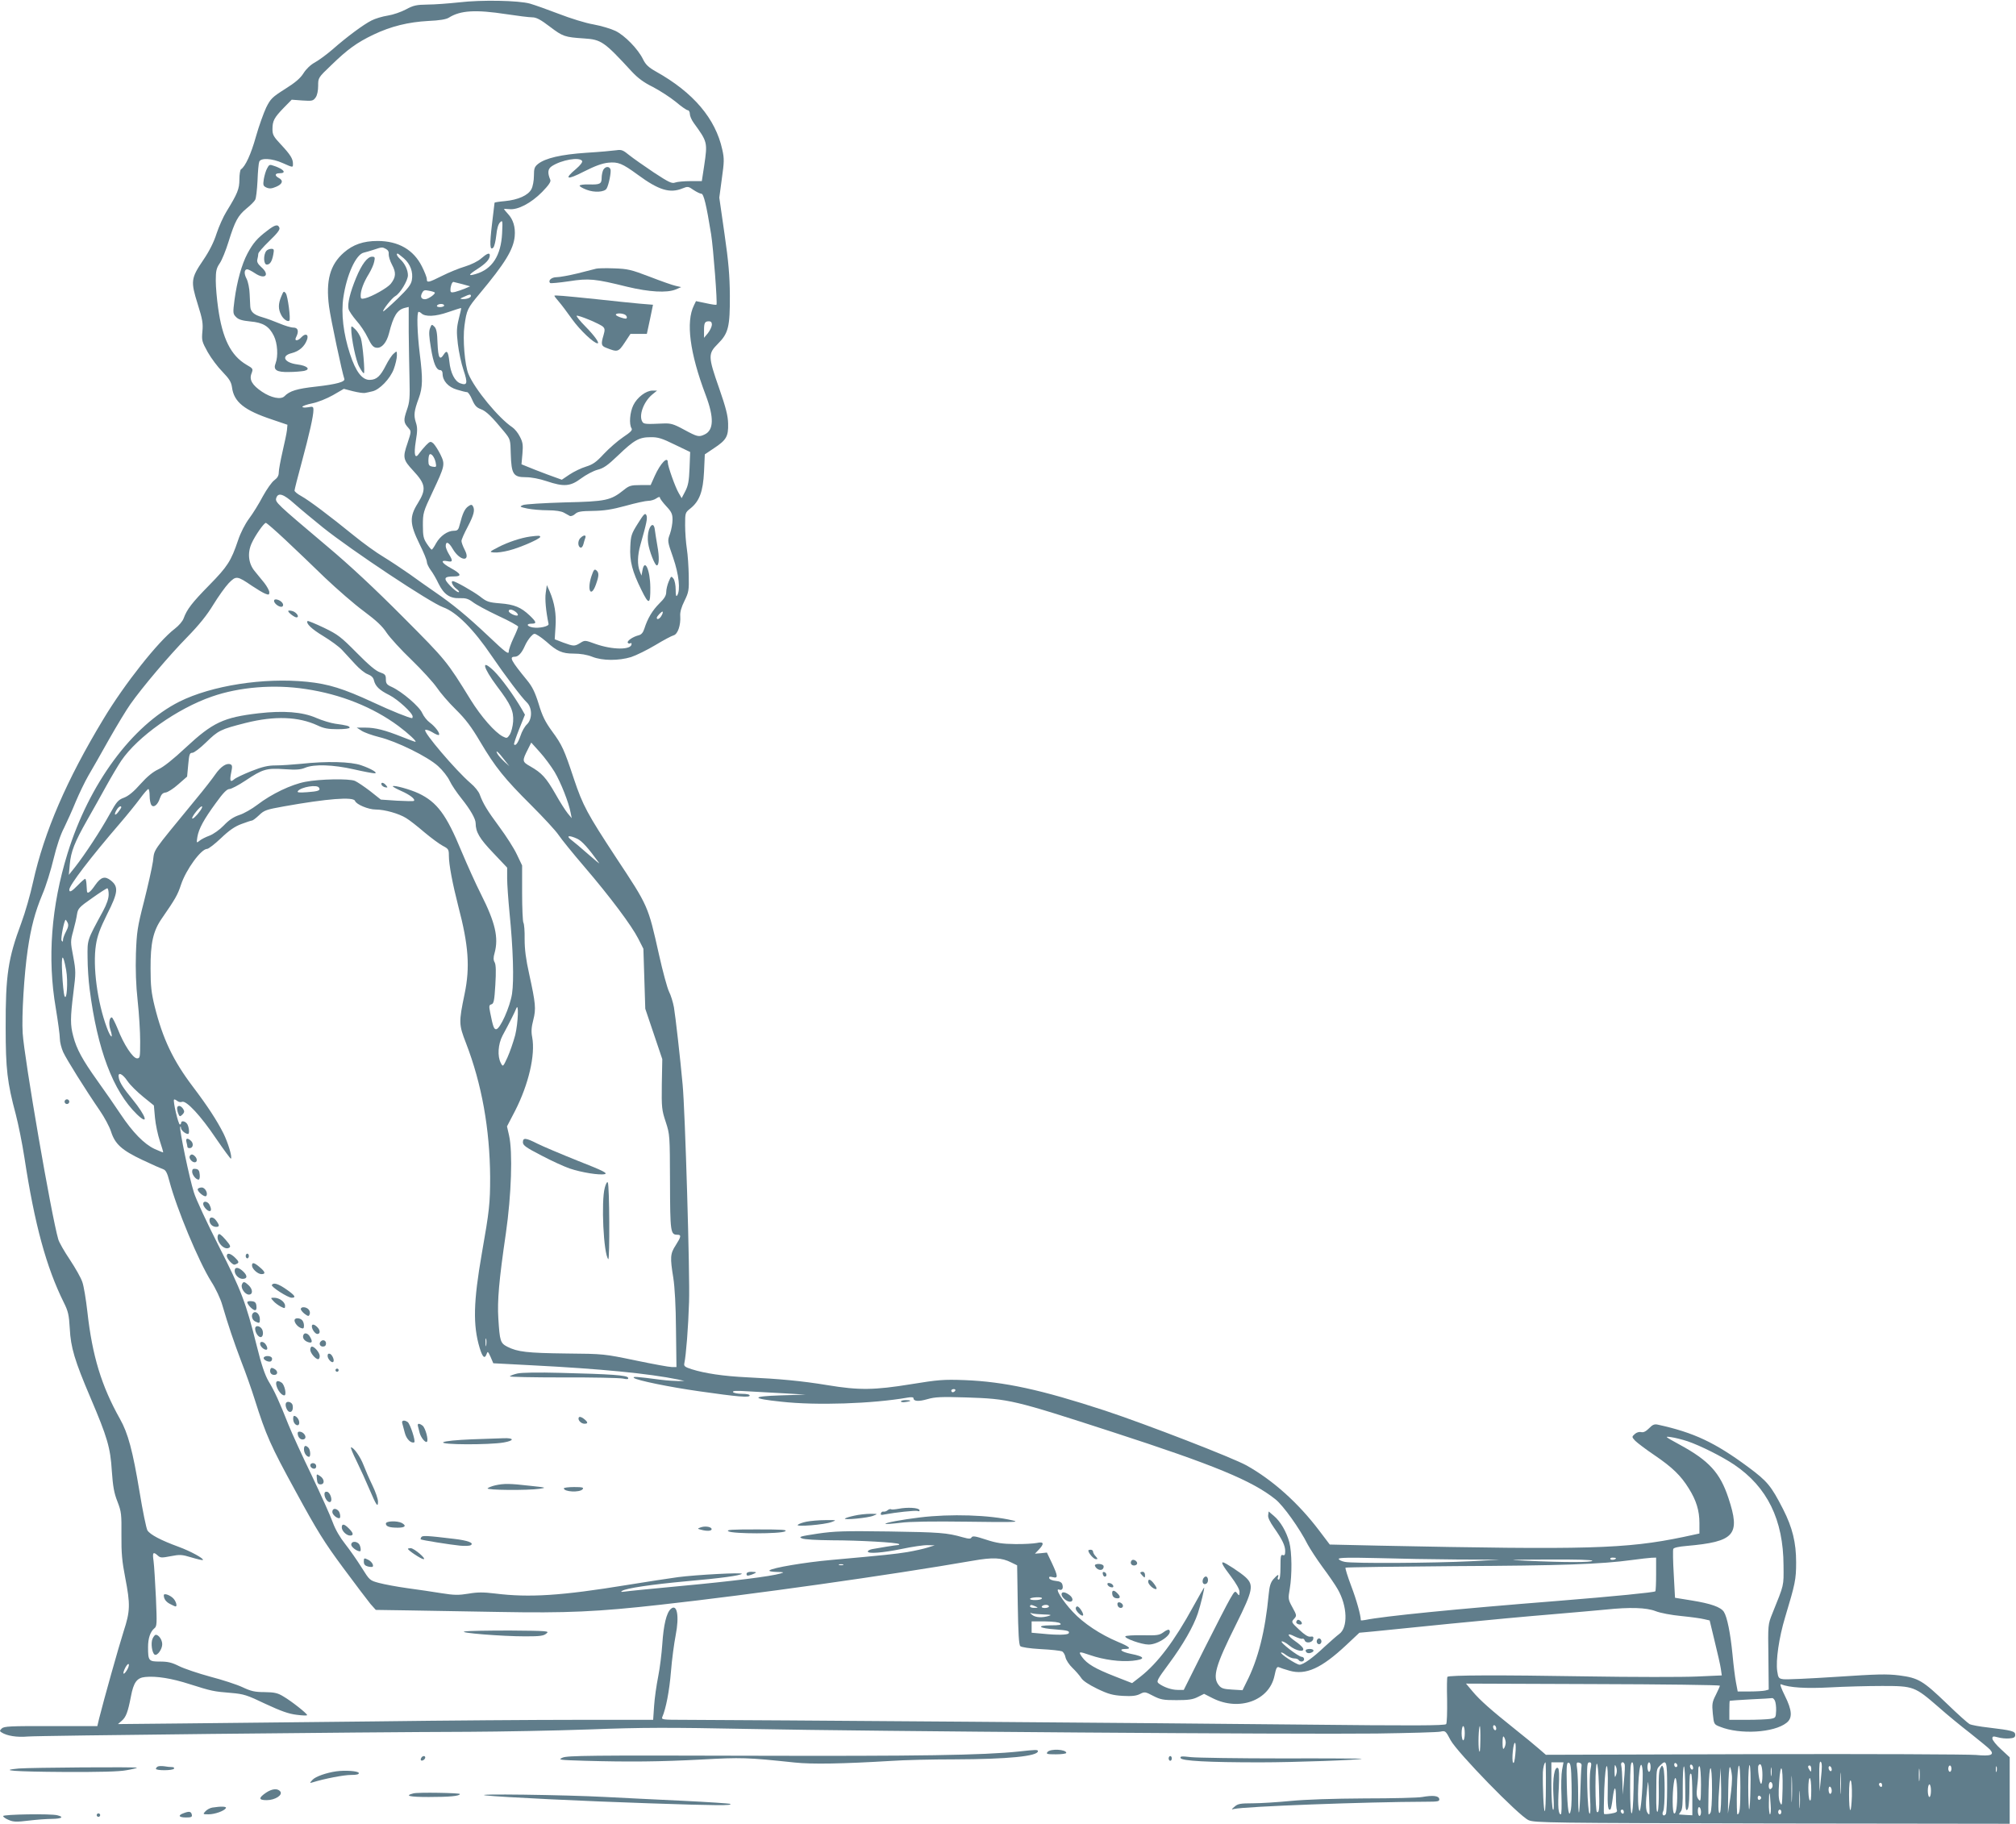 <?xml version="1.0" standalone="no"?>
<!DOCTYPE svg PUBLIC "-//W3C//DTD SVG 20010904//EN"
 "http://www.w3.org/TR/2001/REC-SVG-20010904/DTD/svg10.dtd">
<svg version="1.0" xmlns="http://www.w3.org/2000/svg"
 width="1280pt" height="1158pt" viewBox="0 0 1280 1158"
 preserveAspectRatio="xMidYMid meet">
<g transform="translate(0,1158) scale(0.1,-0.1)"
fill="#607d8b" stroke="none">
<path d="M2915 11565 c-66 -7 -156 -14 -201 -14 -70 -1 -89 -5 -137 -31 -30
-16 -82 -34 -115 -39 -33 -5 -80 -19 -103 -31 -52 -26 -158 -105 -249 -185
-36 -31 -85 -67 -110 -81 -28 -15 -56 -42 -73 -69 -20 -32 -53 -60 -117 -100
-82 -52 -92 -62 -120 -118 -16 -34 -46 -117 -65 -184 -31 -112 -68 -191 -95
-208 -5 -3 -10 -32 -10 -64 0 -61 -12 -90 -82 -204 -20 -32 -48 -95 -63 -140
-17 -54 -46 -112 -85 -169 -78 -115 -80 -134 -35 -278 31 -98 35 -124 30 -175
-5 -57 -3 -64 34 -131 22 -39 64 -95 94 -125 43 -45 55 -64 60 -98 12 -93 77
-146 255 -205 l97 -33 -3 -34 c-2 -19 -15 -80 -28 -136 -13 -57 -24 -116 -24
-132 0 -21 -8 -35 -28 -50 -16 -11 -48 -57 -73 -102 -24 -46 -63 -109 -87
-141 -26 -35 -54 -89 -71 -140 -44 -130 -66 -165 -183 -284 -110 -112 -141
-153 -162 -210 -6 -18 -31 -47 -56 -66 -105 -80 -319 -350 -453 -573 -234
-387 -376 -716 -447 -1035 -17 -79 -51 -197 -75 -261 -84 -225 -100 -332 -99
-664 0 -262 10 -349 64 -550 16 -61 41 -184 55 -275 65 -426 139 -696 250
-920 28 -56 33 -79 38 -165 6 -121 31 -204 132 -441 106 -249 126 -315 135
-464 7 -98 14 -140 36 -195 25 -65 26 -80 25 -212 -1 -115 4 -167 24 -270 33
-171 32 -212 -10 -341 -31 -97 -126 -435 -156 -555 l-11 -47 -296 0 c-257 1
-297 -1 -311 -15 -14 -14 -14 -17 -1 -25 34 -22 98 -32 166 -26 70 6 2099 28
2804 30 195 1 538 7 761 15 341 13 505 13 1020 3 760 -15 3470 -35 3979 -29
206 3 389 8 406 12 31 7 33 5 64 -54 43 -79 434 -481 495 -508 38 -17 130 -18
1548 -21 l1507 -2 0 211 0 211 -55 51 c-30 27 -55 58 -55 68 0 15 5 16 35 8
20 -6 52 -9 73 -7 29 2 37 7 37 23 0 23 -21 28 -170 46 -55 6 -109 16 -120 22
-11 6 -75 63 -142 128 -154 148 -182 165 -304 181 -80 10 -142 8 -400 -9 -168
-11 -319 -18 -337 -15 -28 4 -32 8 -38 51 -10 67 11 213 50 342 64 213 70 239
70 349 0 125 -23 220 -83 338 -76 148 -99 176 -220 266 -212 157 -346 220
-574 270 -22 5 -34 1 -57 -23 -20 -20 -36 -28 -50 -24 -12 3 -29 -2 -40 -12
-20 -18 -20 -19 2 -43 13 -13 68 -55 123 -92 112 -76 167 -129 217 -210 48
-76 68 -142 68 -220 l0 -67 -102 -22 c-366 -76 -605 -82 -1934 -55 l-311 7
-69 91 c-132 174 -293 318 -459 411 -88 49 -635 261 -901 349 -403 132 -637
183 -889 193 -136 5 -168 2 -341 -26 -234 -38 -330 -39 -530 -6 -164 27 -304
40 -514 50 -146 7 -266 25 -348 51 -44 14 -51 20 -47 38 11 52 25 226 30 391
6 164 -25 1216 -41 1380 -15 166 -46 437 -55 489 -6 33 -20 78 -31 99 -11 22
-40 128 -64 236 -70 312 -67 305 -272 615 -183 279 -211 330 -268 500 -62 187
-75 216 -139 303 -43 59 -62 97 -85 174 -23 74 -41 110 -73 149 -103 126 -116
150 -79 150 23 0 45 24 65 70 8 19 25 45 37 58 21 22 23 22 48 6 15 -9 38 -27
52 -39 66 -60 100 -75 171 -75 45 0 86 -7 119 -20 65 -26 168 -26 247 -2 33
11 102 45 154 76 51 31 104 59 116 62 26 7 46 64 42 123 -2 24 7 56 27 96 27
55 29 68 27 160 -1 55 -6 132 -12 170 -6 39 -11 106 -11 150 0 79 0 80 34 107
57 46 80 107 86 233 l5 110 58 39 c79 52 92 75 90 156 -1 50 -14 101 -57 225
-71 202 -71 219 -8 282 67 67 77 108 76 308 -1 124 -8 211 -34 390 l-33 230
16 120 c15 107 16 127 3 185 -43 197 -184 363 -420 495 -48 27 -66 44 -83 78
-31 65 -117 153 -176 181 -29 14 -91 32 -139 41 -49 8 -148 39 -220 67 -73 28
-155 57 -183 65 -71 20 -306 25 -450 8z m300 -75 c72 -11 145 -20 164 -20 26
0 53 -14 113 -60 82 -62 94 -66 215 -74 111 -7 129 -20 304 -210 39 -42 77
-70 134 -98 44 -23 109 -65 145 -94 35 -30 70 -54 77 -54 7 0 13 -11 13 -24 0
-12 11 -38 25 -57 87 -120 88 -122 66 -271 l-15 -98 -72 0 c-40 0 -84 -4 -97
-9 -21 -8 -40 1 -136 64 -61 41 -131 90 -156 110 -39 32 -49 36 -82 31 -21 -3
-107 -11 -190 -16 -162 -11 -260 -34 -307 -71 -22 -18 -26 -28 -26 -75 0 -30
-7 -69 -16 -85 -20 -39 -84 -68 -169 -76 -36 -3 -65 -8 -65 -10 0 -2 -7 -62
-16 -134 -16 -133 -14 -173 8 -151 7 7 15 42 19 78 4 42 13 72 24 82 16 16 17
12 13 -69 -7 -142 -63 -229 -168 -259 -51 -15 -47 -5 14 34 51 33 76 60 76 85
0 19 -18 12 -55 -20 -20 -18 -63 -39 -102 -51 -38 -11 -103 -38 -145 -59 -88
-44 -98 -46 -98 -21 0 11 -14 46 -31 80 -53 106 -149 162 -282 162 -90 0 -156
-23 -214 -74 -88 -77 -115 -178 -94 -341 10 -78 84 -424 97 -460 8 -19 -48
-35 -182 -50 -118 -13 -165 -27 -198 -61 -23 -23 -85 -10 -143 29 -62 42 -82
76 -66 116 11 29 10 31 -32 55 -99 58 -153 166 -180 360 -8 56 -15 134 -15
174 0 62 4 79 25 110 14 20 39 82 56 137 41 132 60 166 114 211 25 20 50 45
55 55 6 9 12 64 15 121 2 58 7 112 11 121 9 26 81 22 148 -8 68 -30 66 -30 66
-4 0 31 -17 58 -76 121 -47 50 -54 62 -54 98 0 53 11 73 72 136 l50 51 67 -5
c63 -4 69 -3 85 19 10 14 16 43 16 74 0 51 0 52 83 131 104 101 162 143 268
194 111 53 221 80 349 87 70 3 113 10 130 21 73 46 169 52 365 22z m481 -932
c4 -7 -11 -27 -39 -51 -79 -66 -58 -72 51 -16 69 35 115 52 154 56 63 6 88 -4
188 -77 133 -98 204 -119 284 -86 32 13 37 13 69 -10 20 -13 42 -24 50 -24 15
0 32 -71 62 -257 14 -87 41 -441 34 -448 -3 -2 -32 2 -67 10 l-63 13 -13 -27
c-52 -104 -27 -301 74 -568 55 -145 52 -225 -7 -252 -36 -17 -45 -15 -130 31
-68 37 -85 41 -133 39 -108 -5 -122 -4 -131 10 -25 39 6 126 61 173 l32 26
-29 0 c-41 0 -98 -43 -122 -93 -22 -45 -28 -121 -11 -147 7 -11 -6 -24 -54
-56 -34 -23 -89 -71 -122 -106 -48 -52 -69 -67 -114 -81 -30 -9 -77 -32 -104
-50 l-49 -33 -91 33 c-50 19 -108 41 -128 50 l-37 15 6 67 c5 56 2 74 -16 108
-11 23 -33 50 -48 60 -86 57 -239 242 -279 339 -23 56 -37 221 -25 306 14 101
19 111 96 203 161 193 215 280 223 365 5 57 -9 106 -43 142 -14 15 -25 29 -25
31 0 1 15 1 34 -1 54 -6 138 38 208 109 43 44 57 66 52 77 -19 45 -16 70 10
87 61 40 176 60 192 33z m-1245 -559 c13 -7 19 -19 17 -33 -1 -12 8 -43 21
-67 27 -50 25 -79 -8 -121 -21 -26 -118 -81 -163 -92 -25 -6 -28 -3 -28 17 0
34 19 85 52 138 15 25 31 60 34 78 6 27 4 31 -14 31 -29 0 -65 -47 -101 -134
-38 -92 -56 -165 -48 -198 4 -14 26 -46 49 -73 24 -26 57 -75 73 -109 24 -49
35 -62 56 -64 33 -4 64 33 79 92 28 111 52 149 100 161 l25 6 0 -158 c1 -87 3
-221 5 -298 3 -122 1 -148 -17 -199 -22 -64 -21 -79 10 -113 19 -22 19 -22 -6
-98 -31 -90 -28 -104 36 -173 80 -86 85 -118 30 -207 -54 -86 -52 -131 10
-258 26 -52 47 -103 47 -114 0 -11 11 -34 24 -52 14 -18 37 -58 51 -88 34 -68
72 -94 136 -91 36 1 53 -4 81 -25 19 -15 91 -54 161 -87 70 -32 127 -64 127
-69 0 -5 -13 -38 -30 -73 -16 -34 -30 -73 -30 -86 0 -19 -22 -3 -127 97 -140
132 -228 204 -343 283 -41 28 -113 79 -160 113 -47 33 -121 82 -165 109 -44
26 -129 87 -190 137 -154 125 -283 222 -332 249 -24 13 -43 29 -43 35 0 6 20
86 45 177 50 185 75 297 75 334 0 23 -3 24 -35 18 -19 -3 -35 -2 -35 3 0 5 28
15 63 22 35 7 92 30 131 52 l69 40 58 -15 c32 -8 66 -13 76 -11 10 2 31 6 46
10 46 9 114 80 137 141 11 30 20 69 20 86 0 31 0 31 -21 12 -12 -10 -34 -44
-49 -74 -35 -69 -59 -91 -101 -92 -49 -2 -90 51 -127 165 -42 128 -57 257 -42
358 21 144 80 274 130 285 14 3 43 12 65 19 51 17 52 17 76 4z m113 -59 c42
-37 60 -88 51 -138 -5 -29 -24 -54 -92 -120 -47 -45 -88 -81 -90 -79 -6 7 56
86 77 97 30 16 80 99 80 132 0 34 -20 76 -49 102 -19 18 -28 36 -16 36 2 0 20
-14 39 -30z m371 -164 l50 -14 -35 -15 c-19 -8 -47 -17 -62 -21 -23 -5 -28 -3
-28 13 0 24 10 51 19 51 3 -1 29 -7 56 -14z m-175 -53 c8 -8 -41 -43 -61 -43
-25 0 -32 16 -19 40 9 18 17 20 43 14 18 -3 34 -8 37 -11z m230 -22 c0 -11
-26 -21 -53 -20 -19 1 -18 3 8 14 36 17 45 18 45 6z m-170 -61 c0 -5 -12 -10
-26 -10 -14 0 -23 4 -19 10 3 6 15 10 26 10 10 0 19 -4 19 -10z m93 -84 c-14
-58 -15 -82 -6 -160 6 -50 22 -125 36 -166 28 -83 24 -100 -20 -84 -35 12 -63
66 -70 139 -7 63 -16 75 -35 45 -26 -41 -36 -23 -40 70 -2 68 -7 93 -20 106
-16 16 -18 16 -28 -11 -8 -21 -6 -52 6 -124 16 -99 34 -141 59 -141 9 0 15 -9
15 -22 0 -46 36 -86 91 -102 29 -9 58 -16 65 -16 6 0 21 -21 32 -48 16 -37 28
-50 55 -60 34 -12 71 -49 150 -145 37 -46 38 -48 40 -140 4 -128 16 -147 95
-147 36 0 87 -10 132 -25 110 -37 151 -34 219 17 31 23 78 48 104 55 40 10 65
28 132 92 101 97 133 115 205 115 47 1 73 -7 154 -47 l98 -47 -4 -103 c-3 -81
-9 -111 -27 -146 l-23 -44 -19 33 c-21 35 -69 169 -69 194 0 43 -47 -6 -83
-86 l-26 -58 -66 0 c-58 0 -71 -4 -103 -30 -85 -68 -113 -74 -377 -80 -132 -4
-251 -11 -265 -17 -23 -10 -21 -11 28 -22 29 -6 88 -11 130 -11 49 0 86 -6
102 -15 14 -8 31 -17 38 -21 7 -3 22 2 33 12 17 16 38 19 113 20 69 1 119 8
207 32 64 18 129 32 145 32 16 0 40 7 52 16 13 9 22 11 22 4 0 -6 18 -30 40
-54 34 -36 40 -50 40 -86 0 -23 -7 -63 -16 -89 -17 -46 -17 -46 20 -152 37
-108 47 -206 26 -239 -7 -11 -10 -1 -10 36 0 28 -6 59 -14 70 -14 18 -15 17
-30 -18 -9 -21 -16 -51 -16 -67 0 -22 -11 -41 -44 -73 -44 -44 -74 -94 -95
-160 -8 -25 -19 -38 -37 -42 -36 -9 -75 -36 -68 -47 3 -5 10 -7 15 -4 5 4 9 2
9 -4 0 -39 -122 -38 -231 1 -63 23 -66 24 -94 6 -38 -23 -42 -22 -109 2 l-54
21 5 78 c6 82 -6 153 -37 226 l-18 40 -7 -49 c-6 -40 1 -116 18 -198 3 -15
-60 -29 -100 -22 -39 7 -44 24 -8 24 34 0 32 10 -12 52 -55 52 -97 70 -188 77
-73 6 -85 10 -129 45 -43 32 -155 96 -171 96 -15 0 -1 -31 23 -49 15 -11 21
-21 13 -21 -8 0 -32 19 -53 41 -45 47 -40 59 25 59 52 0 45 17 -21 53 -58 32
-69 53 -22 44 35 -8 37 1 10 45 -11 18 -20 41 -20 50 0 34 19 27 45 -18 46
-78 116 -84 76 -6 -12 23 -21 48 -21 57 0 9 18 50 40 91 39 75 47 107 32 131
-6 10 -13 10 -29 -2 -22 -15 -36 -45 -53 -112 -9 -37 -14 -43 -38 -43 -40 0
-87 -33 -113 -79 -12 -23 -25 -41 -28 -41 -3 0 -17 17 -31 38 -21 32 -25 48
-25 117 0 77 2 85 61 210 80 170 81 176 50 240 -14 28 -34 59 -44 69 -18 15
-21 15 -47 -11 -15 -16 -34 -38 -43 -51 -27 -41 -36 -11 -22 77 11 66 11 87 0
120 -14 45 -11 72 19 153 25 68 26 123 6 283 -16 130 -20 265 -7 265 4 0 12
-4 17 -9 24 -24 90 -21 170 7 44 15 81 27 83 26 1 0 -5 -31 -15 -68z m1607
-38 c-1 -13 -12 -36 -25 -53 l-25 -30 0 46 c0 50 5 59 32 59 12 0 18 -7 18
-22z m-1754 -874 c6 -30 4 -31 -20 -27 -22 4 -26 11 -26 37 0 18 3 36 7 40 11
11 32 -17 39 -50z m-896 -263 c36 -32 117 -99 180 -150 181 -145 684 -479 764
-507 84 -30 193 -139 308 -309 85 -125 191 -265 222 -294 36 -34 37 -107 1
-141 -13 -12 -32 -45 -40 -71 -16 -46 -31 -67 -41 -56 -3 2 12 46 32 97 l37
92 -18 32 c-56 96 -131 198 -179 246 -84 81 -71 24 20 -98 88 -116 106 -157
102 -223 -2 -31 -12 -68 -21 -83 -17 -25 -19 -25 -45 -12 -50 26 -137 125
-204 233 -151 245 -155 250 -428 524 -178 179 -337 328 -485 452 -322 272
-329 278 -321 305 12 37 46 26 116 -37z m-59 -228 c63 -59 176 -167 252 -241
77 -73 187 -169 247 -213 79 -59 118 -95 145 -137 21 -31 92 -109 158 -172 65
-63 137 -142 160 -175 22 -33 76 -96 121 -140 62 -61 99 -110 155 -205 96
-162 155 -235 325 -404 76 -76 154 -160 172 -187 18 -27 91 -117 163 -201 167
-195 301 -375 343 -457 l33 -65 6 -190 6 -191 54 -160 54 -160 -3 -159 c-2
-149 0 -165 25 -240 26 -80 26 -84 27 -382 1 -318 3 -334 47 -334 26 0 24 -12
-11 -67 -35 -54 -36 -77 -15 -207 9 -58 16 -177 17 -329 l3 -237 -30 0 c-16 0
-120 19 -230 42 -198 41 -202 42 -439 44 -249 3 -310 10 -375 43 -44 23 -48
35 -57 180 -7 111 4 241 48 541 35 243 44 516 20 621 l-13 57 51 98 c86 168
130 356 109 468 -7 36 -5 64 7 110 18 71 15 103 -26 291 -21 94 -29 156 -29
222 1 51 -3 98 -8 105 -4 7 -8 92 -8 188 l0 175 -33 69 c-18 39 -68 117 -111
175 -79 107 -103 147 -125 206 -6 18 -32 51 -59 73 -95 82 -303 327 -287 337
6 4 26 -3 46 -15 19 -12 38 -20 41 -16 9 9 -24 53 -58 78 -18 13 -39 40 -48
60 -17 41 -128 136 -193 166 -32 14 -38 22 -38 49 0 27 -5 33 -37 44 -26 8
-72 47 -148 124 -100 101 -119 116 -208 159 -55 26 -101 45 -104 43 -13 -14
25 -51 100 -96 46 -28 100 -67 119 -88 19 -21 57 -62 83 -90 26 -29 62 -58 80
-64 23 -9 35 -21 39 -38 9 -38 34 -63 99 -95 54 -28 147 -113 147 -136 0 -5
-2 -10 -3 -10 -17 0 -136 48 -247 100 -190 88 -284 117 -420 131 -276 28 -606
-24 -811 -126 -301 -152 -573 -521 -710 -963 -104 -336 -129 -668 -75 -982 14
-85 26 -172 26 -195 0 -22 10 -60 21 -85 21 -46 141 -238 233 -372 29 -42 61
-102 71 -133 25 -79 68 -118 199 -180 61 -29 120 -55 132 -59 16 -5 26 -23 39
-74 47 -178 187 -513 266 -639 28 -43 59 -109 70 -148 39 -133 72 -230 121
-360 28 -71 66 -179 85 -240 72 -228 101 -294 260 -584 137 -252 182 -324 302
-486 77 -104 155 -207 173 -229 l34 -38 199 -3 c110 -2 371 -6 580 -10 436 -8
629 1 1030 46 585 65 1450 187 1980 279 130 23 185 20 246 -11 l37 -18 4 -250
c3 -180 7 -254 16 -263 7 -7 59 -15 130 -19 64 -3 125 -10 134 -14 9 -3 20
-21 23 -38 4 -18 24 -48 44 -67 20 -19 45 -48 55 -63 11 -19 48 -43 103 -70
71 -34 98 -41 162 -45 58 -3 85 0 109 12 29 15 33 15 84 -12 47 -24 64 -27
148 -27 75 0 104 4 135 20 l40 20 55 -28 c168 -84 359 -15 392 143 10 48 15
59 28 54 8 -4 39 -14 67 -22 104 -30 203 15 361 163 l83 78 87 8 c48 5 267 27
487 49 220 22 513 49 650 60 138 12 291 25 340 30 153 16 258 13 317 -10 30
-12 101 -25 163 -31 61 -6 126 -15 145 -20 l35 -8 32 -133 c18 -73 36 -152 39
-174 l6 -42 -158 -7 c-87 -4 -408 -4 -713 1 -541 9 -861 8 -871 -3 -3 -2 -4
-68 -2 -146 1 -78 -1 -148 -6 -154 -6 -10 -202 -11 -932 -3 -817 9 -3506 29
-3904 30 -137 0 -148 1 -141 18 23 52 45 165 55 288 6 76 20 180 30 231 24
123 9 203 -31 167 -28 -25 -46 -103 -54 -224 -4 -58 -15 -150 -26 -205 -11
-55 -23 -139 -26 -187 l-6 -88 -476 0 c-262 0 -843 -4 -1291 -10 -448 -5 -999
-11 -1223 -13 l-408 -4 24 21 c27 23 39 55 58 153 17 91 38 120 91 125 69 7
167 -8 284 -46 139 -44 150 -46 259 -55 83 -7 102 -13 221 -70 99 -46 147 -63
197 -69 37 -5 67 -6 67 -2 0 10 -100 89 -150 118 -37 23 -58 27 -120 28 -62 0
-87 6 -140 31 -36 17 -128 47 -205 67 -77 21 -166 51 -198 67 -46 23 -71 29
-121 29 -72 0 -76 4 -76 92 0 55 14 97 39 118 18 14 18 27 11 195 -5 99 -11
204 -15 233 -8 55 -3 62 27 35 16 -15 25 -15 82 -4 57 11 70 11 132 -8 37 -11
70 -19 72 -16 9 8 -78 56 -155 84 -112 41 -180 77 -197 104 -7 12 -30 122 -50
245 -43 259 -73 372 -124 462 -118 210 -176 401 -207 679 -9 80 -23 165 -32
190 -8 26 -44 89 -79 142 -35 52 -69 111 -74 130 -43 146 -216 1149 -226 1309
-7 107 9 373 32 530 21 143 46 238 93 351 23 53 54 154 71 225 19 79 44 155
67 198 19 39 53 114 74 166 22 52 58 127 80 165 23 39 82 142 131 230 50 88
111 189 136 224 76 108 248 311 361 426 75 77 125 139 165 205 32 52 76 114
98 137 47 48 53 48 148 -17 33 -22 71 -45 85 -50 21 -8 25 -7 25 9 0 11 -15
38 -32 60 -18 22 -46 56 -62 76 -39 48 -46 115 -18 176 22 49 78 129 90 129 5
0 60 -48 123 -107z m1463 -458 c11 -8 17 -18 13 -22 -9 -8 -57 14 -57 27 0 14
22 12 44 -5z m926 -24 c-10 -20 -30 -29 -30 -14 0 10 33 44 37 39 3 -2 0 -14
-7 -25z m-2259 -466 c222 -33 427 -115 589 -235 63 -47 120 -100 107 -100 -4
0 -41 14 -84 31 -108 43 -169 59 -233 59 l-55 0 31 -20 c17 -11 67 -29 111
-40 111 -27 308 -124 374 -184 29 -26 62 -68 74 -94 12 -26 46 -76 75 -112 56
-70 90 -129 90 -157 0 -56 25 -98 111 -188 l89 -94 0 -68 c0 -37 7 -135 15
-218 23 -229 29 -429 16 -515 -13 -84 -76 -225 -101 -225 -14 0 -20 16 -38
107 -8 40 -7 47 8 51 15 4 19 23 25 124 5 84 4 127 -4 142 -9 15 -9 32 -1 59
27 98 5 194 -87 376 -31 61 -86 183 -123 271 -96 233 -155 312 -273 368 -54
25 -155 53 -163 45 -2 -3 22 -16 53 -30 55 -24 92 -53 81 -63 -3 -3 -51 -2
-107 1 l-103 7 -68 54 c-38 29 -81 58 -97 65 -38 15 -220 12 -314 -6 -90 -17
-215 -77 -305 -146 -34 -26 -86 -56 -115 -65 -36 -12 -66 -32 -98 -66 -26 -27
-65 -55 -91 -65 -25 -9 -54 -24 -64 -33 -18 -15 -19 -14 -13 24 9 53 41 112
118 217 45 63 70 88 85 88 12 0 58 24 103 54 109 73 134 80 248 72 73 -5 101
-3 130 9 57 24 178 20 310 -10 61 -14 120 -25 130 -25 28 0 -17 28 -84 51 -66
23 -218 27 -383 9 -52 -5 -124 -10 -159 -10 -49 0 -84 -8 -155 -36 -50 -20
-99 -43 -109 -52 -25 -22 -30 -10 -19 43 8 38 7 47 -5 52 -25 10 -62 -15 -96
-64 -17 -25 -72 -96 -122 -156 -292 -356 -262 -313 -274 -397 -6 -41 -32 -156
-57 -255 -42 -163 -46 -194 -51 -330 -3 -101 0 -199 11 -299 9 -82 16 -198 16
-257 0 -103 -1 -109 -20 -109 -26 0 -85 89 -123 188 -16 39 -33 72 -37 72 -16
0 -21 -40 -10 -75 22 -68 3 -58 -22 11 -60 161 -90 388 -69 524 9 58 25 102
72 197 69 136 73 173 22 213 -37 29 -62 22 -98 -29 -32 -47 -51 -60 -53 -39 0
7 -2 28 -3 46 -1 17 -5 32 -8 32 -4 0 -25 -18 -46 -40 -40 -41 -55 -49 -55
-29 0 28 132 201 324 424 43 50 98 118 124 153 25 34 49 62 54 62 4 0 8 -19 8
-42 0 -24 5 -50 10 -58 14 -22 41 -2 55 41 9 25 18 35 37 37 14 2 50 25 80 52
l56 49 7 76 c6 65 9 75 26 75 11 0 50 30 87 66 78 76 91 83 253 124 184 46
334 40 455 -16 40 -19 68 -24 127 -24 44 0 77 4 77 10 0 10 -19 15 -93 25 -27
4 -81 20 -120 37 -87 38 -208 47 -365 29 -223 -26 -291 -58 -462 -217 -80 -75
-143 -125 -175 -139 -34 -16 -70 -45 -113 -93 -42 -48 -76 -76 -105 -87 -38
-14 -47 -26 -92 -107 -55 -100 -156 -254 -218 -333 l-40 -50 6 66 c7 82 31
142 111 283 35 61 89 158 121 216 32 58 75 130 95 160 103 152 355 331 575
407 174 61 396 79 596 48z m1580 -526 c40 -67 91 -197 102 -259 l7 -35 -25 30
c-14 17 -50 73 -79 125 -59 103 -86 132 -159 174 -53 30 -53 34 -14 111 l20
40 54 -60 c30 -33 72 -90 94 -126z m-320 78 l33 -42 -33 30 c-18 17 -37 38
-43 49 -16 30 7 11 43 -37z m-1176 -178 c12 -18 -4 -24 -75 -29 -54 -4 -66 -2
-58 8 21 25 121 42 133 21z m229 -84 c8 -23 85 -55 131 -55 58 0 148 -26 193
-54 22 -13 74 -54 117 -91 43 -36 96 -75 117 -86 35 -18 38 -23 38 -62 0 -57
23 -177 60 -322 65 -247 75 -386 40 -555 -38 -183 -37 -195 9 -314 100 -259
151 -545 153 -850 0 -168 -5 -213 -53 -486 -53 -305 -57 -453 -14 -597 18 -60
32 -74 44 -42 7 21 9 20 26 -17 l17 -40 247 -13 c433 -22 740 -52 926 -90 l40
-9 -37 -1 c-20 0 -70 3 -110 8 -161 21 -183 22 -173 12 16 -15 224 -58 415
-85 243 -35 320 -41 320 -27 0 7 -19 11 -49 11 -28 0 -53 5 -57 11 -5 8 20 10
92 5 55 -3 160 -9 234 -13 l135 -8 -160 -5 c-188 -6 -186 -20 5 -40 224 -25
579 -13 803 26 23 4 37 3 37 -4 0 -20 33 -22 88 -6 48 14 87 16 247 11 273 -9
298 -15 930 -220 644 -209 884 -308 1032 -426 49 -38 155 -186 206 -288 14
-26 56 -91 94 -143 39 -52 82 -115 96 -140 62 -107 67 -244 10 -285 -15 -11
-57 -48 -93 -81 -74 -70 -135 -114 -159 -114 -19 0 -125 69 -117 77 3 3 17 -4
32 -16 15 -11 37 -21 50 -21 12 0 26 -4 29 -10 10 -15 35 -12 35 5 0 8 -7 15
-15 15 -20 0 -141 93 -127 98 7 2 29 -10 49 -27 42 -35 102 -45 85 -14 -6 9
-27 28 -48 42 -53 37 -57 58 -5 31 23 -11 46 -18 50 -15 5 2 12 -2 15 -11 8
-21 50 -14 54 9 3 14 -1 18 -18 15 -15 -2 -37 12 -72 45 -50 47 -50 48 -32 68
18 20 18 22 -10 73 -28 51 -28 55 -17 118 15 88 14 232 -3 296 -18 66 -56 132
-98 167 l-33 28 -3 -23 c-3 -15 11 -43 36 -79 54 -77 72 -115 72 -150 0 -23
-4 -29 -15 -25 -13 5 -15 -7 -15 -75 0 -53 -4 -81 -11 -81 -6 0 -9 7 -5 15 8
23 -2 18 -29 -12 -18 -21 -25 -45 -30 -98 -22 -232 -67 -412 -141 -556 l-25
-51 -66 4 c-54 3 -69 8 -84 27 -43 52 -22 124 110 389 107 215 113 248 59 298
-30 28 -131 94 -143 94 -13 0 0 -23 50 -89 35 -47 55 -82 55 -99 -1 -25 -2
-26 -15 -9 -13 18 -16 15 -45 -35 -17 -29 -90 -171 -163 -316 l-131 -262 -39
0 c-38 0 -88 17 -120 41 -16 13 -11 23 66 127 88 119 154 234 182 317 18 54
45 165 40 165 -1 0 -32 -54 -69 -121 -119 -218 -226 -359 -334 -444 l-54 -42
-110 43 c-125 49 -176 79 -208 123 -25 36 -21 37 51 12 87 -30 192 -44 270
-36 85 9 81 26 -11 44 -60 12 -82 31 -35 31 42 0 28 14 -47 45 -112 47 -219
118 -286 190 -66 70 -117 153 -88 142 19 -8 29 7 21 33 -4 13 -17 20 -42 22
-20 2 -39 9 -41 17 -3 10 2 12 22 7 35 -9 34 5 -5 89 l-32 67 -38 -4 -38 -3
24 25 c37 39 33 53 -12 43 -21 -4 -83 -8 -138 -7 -80 1 -117 6 -184 28 -67 22
-85 25 -92 15 -6 -11 -16 -11 -56 0 -101 29 -148 32 -468 37 -287 4 -346 2
-455 -14 -111 -17 -122 -20 -98 -30 16 -7 93 -11 190 -12 169 0 416 -14 426
-24 3 -3 1 -6 -4 -6 -12 0 -131 -19 -166 -26 -16 -3 -28 -10 -28 -15 0 -16 92
-9 215 16 66 14 140 25 165 24 l45 -1 -45 -14 c-25 -8 -83 -21 -130 -29 -83
-13 -129 -18 -483 -50 -169 -15 -374 -50 -391 -66 -6 -5 12 -9 45 -10 48 -1
51 -2 24 -10 -60 -18 -306 -49 -630 -79 -181 -17 -343 -33 -360 -36 -22 -3
-26 -2 -15 5 28 17 182 40 410 61 216 19 339 36 350 47 9 10 -290 -6 -405 -21
-60 -8 -207 -31 -325 -50 -416 -68 -619 -81 -837 -54 -74 9 -112 9 -169 -1
-62 -10 -90 -10 -171 3 -54 9 -151 23 -217 32 -65 9 -145 24 -179 33 -60 16
-60 17 -111 98 -28 45 -75 112 -104 149 -34 43 -62 91 -79 137 -14 40 -74 173
-133 297 -60 124 -127 270 -149 325 -57 144 -88 213 -126 275 -23 40 -45 103
-75 225 -69 275 -97 350 -242 635 -74 146 -145 298 -157 339 -29 91 -93 401
-87 415 2 6 5 3 5 -6 1 -15 28 -38 45 -38 10 0 7 40 -4 61 -11 20 -40 27 -40
9 0 -5 -4 -10 -8 -10 -10 0 -45 150 -37 158 2 3 11 -1 20 -8 8 -7 22 -10 31
-6 27 10 119 -89 215 -232 50 -73 93 -131 95 -129 10 9 -18 101 -47 160 -42
83 -99 171 -195 298 -125 165 -191 304 -242 509 -21 86 -26 129 -26 240 -1
161 16 239 72 319 85 123 100 149 121 213 32 97 128 228 166 228 9 0 49 31 88
68 52 50 89 75 130 90 32 12 62 22 67 22 5 0 25 15 45 34 33 32 47 36 158 56
274 49 440 62 451 35z m-1484 -41 c0 -3 -9 -17 -20 -31 -22 -28 -28 -15 -8 17
12 19 28 27 28 14z m501 -22 c-23 -33 -51 -58 -51 -47 0 14 50 75 61 75 6 0 1
-13 -10 -28z m2395 -178 c29 -14 69 -58 138 -154 6 -8 -25 17 -69 56 -44 39
-93 80 -109 92 -35 27 -12 30 40 6z m-2976 -353 c0 -26 -12 -62 -37 -108 -102
-188 -98 -178 -97 -293 0 -58 6 -148 13 -200 49 -384 149 -648 300 -795 79
-76 60 -13 -28 95 -56 68 -79 103 -86 133 -11 44 20 34 55 -18 17 -25 62 -69
99 -99 l68 -55 7 -78 c4 -43 18 -109 31 -148 13 -38 22 -71 21 -72 -1 -1 -26
9 -55 22 -66 31 -139 106 -215 220 -33 50 -99 145 -147 212 -95 133 -133 202
-154 284 -19 70 -19 116 1 276 16 126 16 137 -1 229 -18 93 -18 98 0 163 10
36 21 84 24 106 6 36 13 45 95 102 49 35 93 63 97 63 5 0 9 -18 9 -39z m-261
-179 c7 -14 5 -29 -9 -55 -11 -21 -20 -45 -20 -54 0 -14 -2 -15 -9 -5 -7 12
17 132 26 132 1 0 7 -8 12 -18z m-9 -301 c13 -72 4 -204 -11 -164 -4 12 -11
75 -14 140 -7 127 4 138 25 24z m2851 -414 c-12 -44 -34 -108 -49 -141 -28
-61 -29 -61 -42 -36 -23 43 -18 120 11 175 45 83 78 149 86 170 18 48 13 -90
-6 -168z m-184 -1969 c-2 -13 -4 -5 -4 17 -1 22 1 32 4 23 2 -10 2 -28 0 -40z
m2978 -288 c-3 -5 -10 -10 -16 -10 -5 0 -9 5 -9 10 0 6 7 10 16 10 8 0 12 -4
9 -10z m4649 -321 c82 -28 218 -96 297 -149 210 -142 312 -350 313 -640 1
-134 5 -116 -71 -305 -28 -70 -28 -70 -25 -276 l2 -207 -22 -6 c-13 -3 -57 -6
-99 -6 l-76 0 -11 58 c-6 31 -16 111 -22 177 -13 134 -34 239 -55 271 -20 30
-81 52 -205 72 l-105 17 -8 149 c-5 82 -6 154 -3 161 3 8 35 15 83 19 308 27
345 70 267 305 -53 160 -123 237 -311 339 -93 51 -96 53 -54 47 24 -3 71 -15
105 -26z m-1460 -751 l271 -1 -185 -10 c-235 -12 -753 -15 -802 -4 -21 4 -38
13 -38 19 0 8 67 9 242 5 133 -4 363 -8 512 -9z m1006 8 c0 -9 -30 -14 -35 -6
-4 6 3 10 14 10 12 0 21 -2 21 -4z m255 -100 c0 -57 -2 -107 -5 -110 -8 -7
-260 -32 -620 -61 -646 -51 -1106 -97 -1222 -121 -16 -3 -28 -4 -28 -1 0 30
-27 128 -61 217 -23 61 -39 113 -36 116 3 3 317 7 699 10 667 3 925 12 1121
39 51 7 106 13 122 14 l30 1 0 -104z m-405 84 c0 -11 -178 -11 -415 0 -137 6
-125 7 133 8 182 1 282 -2 282 -8z m-4757 -27 c-7 -2 -19 -2 -25 0 -7 3 -2 5
12 5 14 0 19 -2 13 -5z m1262 -213 c-7 -12 -75 -13 -75 -2 0 5 18 9 41 10 24
1 38 -2 34 -8z m-40 -50 c18 -8 17 -9 -7 -9 -16 -1 -28 4 -28 9 0 12 8 12 35
0z m85 0 c0 -5 -12 -10 -26 -10 -14 0 -23 4 -19 10 3 6 15 10 26 10 10 0 19
-4 19 -10z m-32 -51 c44 -1 51 -3 32 -9 -42 -13 -85 -11 -106 6 -17 14 -17 15
-1 10 10 -3 44 -6 75 -7z m104 -57 c9 -9 -4 -12 -62 -12 -96 -1 -73 -19 33
-26 76 -6 91 -10 82 -25 -7 -10 -71 -12 -167 -2 l-68 6 0 36 0 36 85 0 c53 -1
89 -5 97 -13z m-5927 -298 c-23 -36 -30 -23 -9 18 10 18 19 27 22 20 2 -7 -4
-24 -13 -38z m10115 -97 c0 -4 -12 -31 -26 -59 -23 -45 -25 -58 -19 -119 7
-67 7 -68 46 -83 126 -51 343 -38 422 25 39 30 36 79 -11 173 -22 44 -33 75
-25 72 55 -22 160 -28 313 -20 91 5 239 9 330 9 200 0 207 -3 357 -133 55 -49
148 -125 205 -169 56 -45 112 -90 123 -102 30 -34 6 -43 -90 -34 -44 4 -676 7
-1405 5 l-1325 -4 -45 39 c-25 22 -92 77 -150 123 -154 123 -223 184 -270 240
l-42 50 806 -3 c443 -1 806 -6 806 -10z m349 -95 c5 -10 9 -39 8 -64 -2 -45
-3 -46 -37 -52 -19 -3 -86 -6 -147 -6 l-113 0 0 60 c0 33 1 61 3 61 1 1 61 5
132 9 72 3 133 7 137 8 4 1 12 -6 17 -16z m-1769 -178 c0 -8 -4 -12 -10 -9 -5
3 -10 13 -10 21 0 8 5 12 10 9 6 -3 10 -13 10 -21z m-200 -29 c0 -25 -4 -45
-10 -45 -5 0 -10 20 -10 45 0 25 5 45 10 45 6 0 10 -20 10 -45z m99 -47 c-1
-62 -3 -83 -8 -63 -7 29 -3 155 5 155 2 0 4 -42 3 -92z m161 -13 c0 -11 -5
-27 -10 -35 -7 -11 -10 -1 -10 35 0 36 3 46 10 35 5 -8 10 -24 10 -35z m61
-75 c-4 -41 -9 -60 -14 -52 -11 16 2 137 13 125 4 -4 5 -37 1 -73z m1941 -146
l-9 -89 -2 100 c-1 71 2 96 10 88 8 -8 8 -37 1 -99z m-1747 -59 c0 -85 -3
-155 -7 -155 -7 0 -14 149 -12 247 1 29 10 63 17 63 1 0 3 -70 2 -155z m103
108 c-5 -27 -7 -101 -4 -165 2 -65 1 -118 -4 -118 -16 0 -20 48 -13 166 4 81
2 123 -5 128 -22 13 -35 -65 -29 -173 4 -68 3 -100 -3 -91 -5 8 -10 79 -10
158 l0 142 39 0 38 0 -9 -47z m60 -88 c2 -72 0 -146 -4 -165 -12 -64 -22 -3
-26 153 -3 127 -1 147 12 145 12 -3 16 -27 18 -133z m63 105 c-2 -14 -5 -83
-7 -154 -2 -71 -6 -131 -9 -134 -3 -3 -5 47 -5 110 0 63 -3 137 -6 163 -6 43
-5 47 12 43 14 -3 18 -10 15 -28z m57 -17 c-5 -27 -6 -102 -3 -168 5 -81 3
-117 -3 -110 -6 6 -12 78 -14 168 -3 139 -1 157 13 157 14 0 15 -7 7 -47z m54
-103 c5 -143 2 -174 -13 -165 -5 4 -9 77 -9 163 0 190 16 192 22 2z m163 138
c3 -7 1 -53 -4 -103 l-8 -90 -2 80 c-1 44 -4 90 -7 103 -7 23 13 32 21 10z
m57 -153 c-4 -215 -22 -211 -22 6 0 120 3 159 13 159 9 0 11 -38 9 -165z m108
135 c0 -16 -4 -30 -10 -30 -5 0 -10 14 -10 30 0 17 5 30 10 30 6 0 10 -13 10
-30z m105 -128 c0 -86 -4 -163 -8 -170 -13 -20 -29 -4 -17 18 12 22 12 245 1
275 -8 19 -8 19 -20 -3 -8 -15 -11 -62 -9 -140 1 -64 -2 -124 -7 -134 -7 -11
-10 24 -9 110 1 162 0 158 24 182 41 41 45 30 45 -138z m65 137 c0 -5 -4 -9
-10 -9 -5 0 -10 7 -10 16 0 8 5 12 10 9 6 -3 10 -10 10 -16z m-442 -141 c-3
-116 2 -151 18 -135 3 3 9 33 13 66 10 83 21 88 21 8 0 -36 3 -72 6 -80 4 -11
-5 -17 -36 -22 -23 -4 -43 -5 -46 -2 -2 2 -1 75 2 161 8 187 26 191 22 4z m53
83 c-8 -22 -9 -19 -10 24 0 42 2 46 10 26 6 -15 6 -34 0 -50z m169 6 c0 -105
-13 -248 -21 -235 -18 27 -6 303 12 292 5 -3 9 -29 9 -57z m320 37 c0 -8 -4
-12 -10 -9 -5 3 -10 13 -10 21 0 8 5 12 10 9 6 -3 10 -13 10 -21z m364 -126
c-1 -72 -5 -133 -8 -136 -3 -3 -6 62 -6 144 0 86 4 143 9 136 5 -8 7 -72 5
-144z m76 81 c0 -33 -4 -58 -9 -55 -11 7 -24 103 -16 116 14 23 25 -5 25 -61z
m-490 -92 c0 -113 2 -138 13 -128 8 8 12 45 13 104 1 118 2 132 12 123 4 -4 7
-65 7 -135 l0 -127 -40 2 c-22 2 -42 3 -44 3 -2 1 3 8 10 18 11 12 14 51 13
154 0 76 3 136 8 133 4 -3 8 -69 8 -147z m100 30 c-1 -103 -2 -110 -16 -92
-12 16 -14 33 -8 85 5 36 7 80 7 98 -1 18 3 30 8 27 5 -4 9 -57 9 -118z m196
61 c3 -23 -2 -88 -10 -143 l-15 -100 2 152 c1 85 6 148 11 143 4 -4 10 -28 12
-52z m54 -77 c0 -133 -4 -171 -19 -171 -3 0 -5 70 -3 155 4 196 22 209 22 16z
m197 77 c-2 -13 -4 -3 -4 22 0 25 2 35 4 23 2 -13 2 -33 0 -45z m253 40 c0
-19 -2 -20 -10 -8 -13 19 -13 30 0 30 6 0 10 -10 10 -22z m130 -4 c0 -8 -4
-12 -10 -9 -5 3 -10 13 -10 21 0 8 5 12 10 9 6 -3 10 -13 10 -21z m557 -66
c-2 -18 -4 -4 -4 32 0 36 2 50 4 33 2 -18 2 -48 0 -65z m203 72 c0 -11 -4 -20
-10 -20 -5 0 -10 9 -10 20 0 11 5 20 10 20 6 0 10 -9 10 -20z m287 -17 c-3
-10 -5 -4 -5 12 0 17 2 24 5 18 2 -7 2 -21 0 -30z m-1807 -116 c0 -73 -4 -139
-10 -147 -5 -8 -10 -12 -12 -10 -2 3 -2 71 0 153 4 184 22 187 22 4z m448 7
c-3 -108 -4 -116 -16 -89 -10 22 -11 56 -6 128 9 137 25 109 22 -39z m369 -21
c-2 -32 -3 -8 -3 52 0 61 1 87 3 58 2 -29 2 -78 0 -110z m-766 -131 c-13 -21
-14 54 -3 189 l7 94 3 -133 c1 -76 -2 -140 -7 -150z m456 81 c-2 -38 -3 -7 -3
67 0 74 1 105 3 68 2 -38 2 -98 0 -135z m-728 41 c1 -82 -8 -136 -20 -128 -11
6 -12 120 -2 190 9 66 21 32 22 -62z m851 19 c0 -54 -3 -73 -10 -63 -12 19
-11 140 1 140 5 0 9 -35 9 -77z m-1028 -153 c-2 -2 -7 2 -12 10 -12 18 -12 66
-2 151 7 64 7 63 12 -46 3 -60 4 -112 2 -115z m1286 115 c-2 -51 -6 -91 -10
-88 -5 2 -8 47 -8 99 0 62 4 93 10 89 6 -4 9 -44 8 -100z m-505 58 c-3 -7 -9
-13 -14 -13 -11 0 -12 34 -2 43 9 10 22 -13 16 -30z m697 11 c0 -8 -4 -12 -10
-9 -5 3 -10 10 -10 16 0 5 5 9 10 9 6 0 10 -7 10 -16z m310 -34 c0 -22 -4 -40
-10 -40 -5 0 -10 18 -10 40 0 22 5 40 10 40 6 0 10 -18 10 -40z m-833 -103
c-2 -23 -3 -2 -3 48 0 50 1 68 3 42 2 -26 2 -67 0 -90z m203 102 c0 -10 -4
-19 -10 -19 -5 0 -10 12 -10 26 0 14 4 23 10 19 6 -3 10 -15 10 -26z m-388
-86 c3 -35 1 -63 -4 -63 -4 0 -8 33 -7 73 1 84 6 79 11 -10z m-60 42 c0 -5 -5
-11 -11 -13 -6 -2 -11 4 -11 13 0 9 5 15 11 13 6 -2 11 -8 11 -13z m-382 -91
c0 -13 -4 -24 -10 -24 -5 0 -10 14 -10 31 0 17 4 28 10 24 6 -3 10 -17 10 -31z
m-490 0 c0 -8 -4 -12 -10 -9 -5 3 -10 10 -10 16 0 5 5 9 10 9 6 0 10 -7 10
-16z m1000 1 c0 -8 -4 -15 -10 -15 -5 0 -10 7 -10 15 0 8 5 15 10 15 6 0 10
-7 10 -15z"/>
<path d="M1696 10511 c-8 -14 -17 -45 -21 -68 -6 -39 -4 -44 17 -54 19 -8 33
-7 61 5 41 17 48 40 17 56 -28 15 -25 30 5 30 46 0 29 25 -33 46 -30 11 -33
10 -46 -15z"/>
<path d="M1695 10114 c-62 -47 -88 -77 -124 -144 -36 -68 -66 -175 -82 -294
-11 -84 -10 -89 10 -109 15 -16 39 -23 90 -28 82 -7 120 -31 150 -92 23 -47
28 -128 11 -173 -17 -43 6 -58 85 -56 36 0 79 4 96 7 44 10 20 33 -43 41 -84
11 -106 55 -35 72 46 12 80 41 96 84 13 34 -9 45 -35 17 -23 -26 -48 -26 -34
0 19 37 13 61 -17 61 -16 0 -55 12 -88 26 -33 14 -82 32 -110 40 -53 15 -74
34 -76 68 -1 12 -2 48 -4 81 -1 33 -10 76 -19 94 -18 33 -16 61 4 61 6 0 28
-11 49 -25 64 -43 97 -11 40 39 -23 21 -29 34 -25 49 3 12 6 28 6 36 0 8 32
44 70 81 50 48 69 72 64 84 -9 24 -28 20 -79 -20z"/>
<path d="M1691 9987 c-20 -25 -18 -87 3 -87 20 0 33 20 41 63 6 33 5 37 -13
37 -11 0 -25 -6 -31 -13z"/>
<path d="M1786 9698 c-20 -47 -20 -81 -1 -117 13 -27 42 -47 52 -37 10 9 -10
156 -22 173 -13 17 -15 15 -29 -19z"/>
<path d="M3830 10501 c-5 -11 -10 -33 -10 -50 0 -39 -11 -44 -81 -42 -33 1
-59 -3 -59 -8 0 -5 20 -17 45 -26 49 -19 112 -15 126 7 14 22 31 108 25 123
-8 21 -33 19 -46 -4z"/>
<path d="M3785 9874 c-11 -3 -64 -16 -118 -30 -54 -13 -114 -24 -133 -24 -32
0 -56 -21 -41 -37 4 -3 57 2 119 11 128 20 165 16 371 -35 138 -33 251 -40
307 -17 l35 15 -35 8 c-19 4 -93 30 -165 58 -118 45 -139 50 -225 53 -52 2
-104 1 -115 -2z"/>
<path d="M3520 9702 c0 -3 12 -19 28 -37 15 -17 54 -69 86 -114 50 -69 137
-151 160 -151 15 0 -20 49 -77 107 -34 34 -58 65 -56 68 8 7 150 -52 168 -70
12 -12 12 -21 3 -53 -17 -57 -15 -68 16 -80 73 -29 78 -28 118 32 l37 56 52 0
52 0 20 93 19 92 -85 7 c-47 4 -169 17 -271 28 -213 22 -270 27 -270 22z m444
-118 c9 -3 16 -12 16 -19 0 -10 -7 -11 -35 -2 -19 6 -35 14 -35 19 0 9 31 11
54 2z"/>
<path d="M2230 9494 c0 -62 30 -207 51 -243 12 -23 25 -41 29 -41 9 0 -7 186
-19 223 -7 19 -23 45 -36 57 -23 22 -25 22 -25 4z"/>
<path d="M4050 8256 c-41 -65 -45 -77 -48 -147 -5 -92 12 -157 71 -276 47 -96
57 -93 56 17 -1 112 -36 188 -50 108 l-6 -33 -11 28 c-16 39 -15 101 4 167 41
145 46 171 38 189 -8 16 -16 8 -54 -53z"/>
<path d="M4120 8215 c-7 -22 -9 -55 -5 -83 7 -51 43 -142 55 -142 15 0 17 53
4 123 -7 40 -14 85 -16 101 -4 43 -24 43 -38 1z"/>
<path d="M3365 8173 c-57 -8 -139 -35 -199 -66 -60 -31 -61 -32 -29 -35 18 -2
61 4 95 13 71 18 198 74 198 86 0 9 -10 9 -65 2z"/>
<path d="M3685 8164 c-18 -18 -17 -55 1 -61 7 -2 14 7 18 21 3 13 9 31 12 40
8 21 -10 21 -31 0z"/>
<path d="M3755 7921 c-29 -89 -3 -139 28 -54 21 58 21 77 3 92 -12 10 -17 3
-31 -38z"/>
<path d="M1740 7765 c0 -20 42 -47 54 -35 12 12 -7 36 -34 43 -13 3 -20 0 -20
-8z"/>
<path d="M1830 7700 c0 -10 40 -40 52 -40 21 0 4 29 -22 39 -16 5 -30 6 -30 1z"/>
<path d="M410 4585 c0 -8 7 -15 15 -15 8 0 15 7 15 15 0 8 -7 15 -15 15 -8 0
-15 -7 -15 -15z"/>
<path d="M3320 4327 c0 -19 19 -33 118 -84 64 -34 144 -70 178 -82 77 -26 191
-44 224 -36 20 6 -12 22 -170 84 -107 43 -223 92 -257 109 -75 38 -93 40 -93
9z"/>
<path d="M3840 4039 c-24 -87 -8 -421 22 -454 10 -11 8 470 -3 487 -4 7 -12
-7 -19 -33z"/>
<path d="M1040 1451 c0 -23 14 -43 41 -56 15 -8 30 -15 34 -15 11 0 4 29 -12
48 -20 23 -63 39 -63 23z"/>
<path d="M2950 1221 c-46 -8 233 -31 386 -31 92 0 116 3 133 18 21 16 11 17
-231 19 -139 0 -269 -2 -288 -6z"/>
<path d="M969 1176 c-13 -27 -4 -92 13 -102 16 -10 48 34 48 66 0 28 -22 60
-41 60 -5 0 -14 -11 -20 -24z"/>
<path d="M2422 6598 c3 -7 13 -15 24 -17 16 -3 17 -1 5 13 -16 19 -34 21 -29
4z"/>
<path d="M1126 4551 c-3 -5 -1 -22 4 -37 10 -26 12 -26 28 -11 13 13 14 21 6
34 -13 21 -30 27 -38 14z"/>
<path d="M1184 4328 c3 -13 6 -26 6 -30 0 -5 6 -8 14 -8 21 0 27 27 10 45 -23
22 -37 19 -30 -7z"/>
<path d="M1205 4240 c-8 -13 13 -40 31 -40 17 0 18 22 2 38 -15 15 -25 15 -33
2z"/>
<path d="M1220 4141 c0 -21 24 -51 41 -51 6 0 9 15 7 33 -2 24 -8 33 -25 35
-17 3 -23 -2 -23 -17z"/>
<path d="M1256 4031 c-8 -13 43 -56 53 -45 14 15 -6 54 -28 54 -11 0 -22 -4
-25 -9z"/>
<path d="M1290 3936 c0 -16 26 -46 41 -46 12 0 11 17 -1 41 -12 22 -40 26 -40
5z"/>
<path d="M1330 3832 c0 -23 19 -42 42 -42 22 0 23 9 2 38 -18 27 -44 29 -44 4z"/>
<path d="M1386 3741 c-21 -34 34 -103 68 -84 13 7 9 16 -23 53 -26 30 -40 40
-45 31z"/>
<path d="M1440 3605 c0 -16 34 -55 48 -55 4 0 13 4 20 8 10 7 6 15 -14 35 -30
30 -54 35 -54 12z"/>
<path d="M1560 3605 c0 -8 5 -15 10 -15 6 0 10 7 10 15 0 8 -4 15 -10 15 -5 0
-10 -7 -10 -15z"/>
<path d="M1600 3545 c0 -22 37 -55 60 -55 28 0 25 14 -11 44 -35 30 -49 33
-49 11z"/>
<path d="M1490 3511 c0 -25 26 -51 50 -51 30 0 33 18 6 45 -30 30 -56 33 -56
6z"/>
<path d="M1536 3424 c-9 -23 20 -64 44 -64 27 0 26 34 -2 60 -26 24 -34 25
-42 4z"/>
<path d="M1726 3421 c-7 -11 102 -81 126 -81 31 0 20 16 -35 54 -52 36 -81 44
-91 27z"/>
<path d="M1736 3319 c10 -12 31 -27 46 -35 26 -13 28 -13 28 5 0 24 -36 51
-69 51 -24 0 -24 0 -5 -21z"/>
<path d="M1570 3311 c0 -6 9 -20 20 -31 28 -28 42 -25 38 8 -2 21 -9 28 -30
30 -16 2 -28 -1 -28 -7z"/>
<path d="M1910 3268 c0 -7 12 -21 25 -31 22 -16 26 -16 31 -2 4 8 1 22 -6 30
-15 18 -50 20 -50 3z"/>
<path d="M1607 3243 c-14 -13 -7 -43 12 -53 28 -14 31 -13 31 13 0 33 -26 57
-43 40z"/>
<path d="M1870 3197 c0 -18 21 -43 43 -50 13 -5 17 -1 17 16 0 13 -5 28 -12
35 -16 16 -48 15 -48 -1z"/>
<path d="M1980 3159 c0 -20 21 -49 35 -49 20 0 19 25 -1 44 -18 18 -34 21 -34
5z"/>
<path d="M1620 3144 c0 -24 19 -54 35 -54 18 0 20 41 3 58 -17 17 -38 15 -38
-4z"/>
<path d="M1926 3103 c-8 -19 8 -39 34 -46 22 -6 25 5 10 32 -13 26 -37 33 -44
14z"/>
<path d="M2037 3063 c-14 -13 -6 -33 13 -33 13 0 20 7 20 20 0 19 -20 27 -33
13z"/>
<path d="M1652 3044 c3 -19 34 -41 43 -32 4 3 2 16 -5 27 -13 25 -43 28 -38 5z"/>
<path d="M1970 3010 c0 -21 33 -60 50 -60 6 0 10 9 10 20 0 21 -33 60 -50 60
-5 0 -10 -9 -10 -20z"/>
<path d="M2080 2971 c0 -20 27 -48 36 -38 9 9 -6 45 -21 51 -10 3 -15 -1 -15
-13z"/>
<path d="M1675 2961 c-8 -15 35 -35 47 -23 6 6 7 15 4 21 -9 14 -43 14 -51 2z"/>
<path d="M1717 2887 c-7 -20 4 -37 24 -37 25 0 25 26 0 39 -14 8 -20 7 -24 -2z"/>
<path d="M2130 2880 c0 -5 5 -10 10 -10 6 0 10 5 10 10 0 6 -4 10 -10 10 -5 0
-10 -4 -10 -10z"/>
<path d="M3285 2859 c-22 -5 -43 -13 -48 -18 -4 -4 147 -7 335 -7 189 1 360
-3 382 -7 30 -6 37 -5 34 5 -6 16 -106 23 -428 31 -144 4 -250 2 -275 -4z"/>
<path d="M1755 2783 c8 -32 33 -63 50 -63 17 0 2 69 -17 81 -27 18 -40 10 -33
-18z"/>
<path d="M5720 2682 c0 -5 14 -7 30 -4 17 2 30 6 30 8 0 2 -13 4 -30 4 -16 0
-30 -4 -30 -8z"/>
<path d="M1816 2672 c-8 -14 5 -50 20 -56 17 -6 27 14 22 41 -3 19 -33 30 -42
15z"/>
<path d="M1862 2563 c4 -32 38 -46 38 -16 0 20 -18 43 -33 43 -4 0 -7 -12 -5
-27z"/>
<path d="M3675 2580 c-9 -15 14 -40 36 -40 25 0 23 11 -6 33 -15 11 -26 13
-30 7z"/>
<path d="M2554 2543 c3 -10 10 -37 16 -60 10 -40 39 -69 60 -61 11 4 -26 119
-42 129 -22 15 -40 10 -34 -8z"/>
<path d="M2654 2523 c2 -10 8 -29 11 -43 9 -30 35 -61 45 -55 13 8 -9 89 -27
103 -23 17 -35 15 -29 -5z"/>
<path d="M1890 2481 c0 -23 14 -41 31 -41 21 0 25 20 7 38 -14 14 -38 16 -38
3z"/>
<path d="M2995 2441 c-98 -4 -168 -11 -180 -18 -27 -17 291 -18 383 -2 70 12
68 30 -3 27 -22 -1 -112 -4 -200 -7z"/>
<path d="M1930 2377 c0 -23 17 -47 32 -47 12 0 9 45 -4 58 -18 18 -28 14 -28
-11z"/>
<path d="M2264 2303 c24 -49 60 -128 81 -178 45 -105 55 -120 55 -79 0 16 -16
63 -36 104 -20 41 -45 99 -56 128 -20 52 -62 112 -79 112 -5 0 11 -39 35 -87z"/>
<path d="M1970 2276 c0 -17 27 -29 35 -16 4 6 3 15 0 20 -9 15 -35 12 -35 -4z"/>
<path d="M2012 2189 c2 -26 8 -34 23 -34 28 0 26 34 -3 53 -23 15 -23 15 -20
-19z"/>
<path d="M3145 2149 c-22 -5 -44 -14 -49 -19 -12 -12 255 -14 330 -3 46 7 43
8 -61 19 -129 15 -166 15 -220 3z"/>
<path d="M3580 2130 c0 -23 101 -28 119 -6 9 11 0 14 -54 14 -36 0 -65 -4 -65
-8z"/>
<path d="M2060 2093 c0 -26 24 -58 38 -49 15 9 -1 60 -21 64 -11 2 -17 -3 -17
-15z"/>
<path d="M5705 2000 c-22 -4 -44 -6 -48 -3 -4 3 -14 0 -21 -6 -8 -7 -19 -10
-26 -9 -7 2 -15 -3 -17 -11 -4 -10 2 -12 23 -7 69 13 197 27 211 22 9 -4 13
-1 11 6 -5 15 -76 19 -133 8z"/>
<path d="M2110 1980 c0 -16 26 -40 44 -40 11 0 6 36 -6 48 -18 18 -38 14 -38
-8z"/>
<path d="M5423 1956 c-28 -6 -55 -14 -58 -18 -12 -11 148 4 180 18 30 12 30
12 -20 12 -27 0 -73 -5 -102 -12z"/>
<path d="M5840 1945 c-115 -14 -224 -34 -218 -41 3 -2 45 1 94 7 57 8 210 10
429 7 294 -4 333 -3 285 8 -146 35 -395 43 -590 19z"/>
<path d="M5120 1918 c-25 -5 -49 -14 -55 -20 -14 -14 170 1 215 18 34 12 32
13 -40 12 -41 0 -95 -5 -120 -10z"/>
<path d="M2450 1906 c0 -18 22 -26 76 -26 46 0 57 12 25 30 -30 15 -101 13
-101 -4z"/>
<path d="M2170 1882 c0 -23 30 -52 53 -52 24 0 21 17 -8 45 -29 30 -45 32 -45
7z"/>
<path d="M4446 1881 c-19 -7 -18 -8 5 -14 40 -11 71 -8 67 6 -5 14 -45 19 -72
8z"/>
<path d="M4625 1857 c28 -17 332 -17 360 0 16 10 -18 12 -180 12 -162 0 -196
-2 -180 -12z"/>
<path d="M2675 1820 c-4 -6 -5 -13 -4 -14 6 -5 188 -34 249 -40 30 -3 61 -2
69 3 23 14 -19 30 -106 40 -174 21 -201 22 -208 11z"/>
<path d="M2230 1772 c0 -15 36 -42 55 -42 10 0 4 37 -7 48 -19 19 -48 15 -48
-6z"/>
<path d="M2590 1746 c0 -10 85 -66 99 -66 22 0 -59 69 -81 70 -10 0 -18 -2
-18 -4z"/>
<path d="M6910 1735 c0 -16 34 -55 48 -55 13 0 13 2 -1 18 -10 10 -17 24 -17
30 0 7 -7 12 -15 12 -8 0 -15 -2 -15 -5z"/>
<path d="M2310 1665 c0 -18 7 -26 25 -31 14 -4 28 -4 31 -2 9 10 -8 36 -32 46
-22 11 -24 9 -24 -13z"/>
<path d="M7186 1673 c-13 -14 -5 -33 14 -33 11 0 20 6 20 14 0 15 -24 28 -34
19z"/>
<path d="M6952 1638 c7 -21 36 -34 49 -21 6 6 8 16 5 22 -10 15 -59 14 -54 -1z"/>
<path d="M4740 1586 c0 -12 6 -13 30 -5 17 6 30 13 30 15 0 2 -13 4 -30 4 -20
0 -30 -5 -30 -14z"/>
<path d="M7002 1586 c1 -10 8 -17 13 -17 15 1 12 24 -3 29 -9 3 -13 -2 -10
-12z"/>
<path d="M7240 1594 c0 -3 7 -12 15 -20 13 -14 15 -13 15 5 0 12 -6 21 -15 21
-8 0 -15 -3 -15 -6z"/>
<path d="M7637 1550 c-6 -22 7 -35 23 -25 15 9 12 45 -4 45 -7 0 -16 -9 -19
-20z"/>
<path d="M7290 1537 c0 -17 32 -47 49 -47 8 0 5 11 -9 30 -23 32 -40 39 -40
17z"/>
<path d="M7032 1518 c3 -7 13 -15 22 -16 12 -3 17 1 14 10 -3 7 -13 15 -22 16
-12 3 -17 -1 -14 -10z"/>
<path d="M7062 1458 c2 -15 11 -24 26 -26 26 -4 29 10 6 32 -22 23 -36 20 -32
-6z"/>
<path d="M6740 1457 c0 -19 33 -47 53 -47 24 0 21 26 -5 44 -28 20 -48 20 -48
3z"/>
<path d="M7097 1403 c-3 -3 -3 -11 0 -19 7 -18 33 -18 33 0 0 14 -24 29 -33
19z"/>
<path d="M6830 1367 c0 -17 38 -53 46 -44 8 8 -23 57 -36 57 -6 0 -10 -6 -10
-13z"/>
<path d="M8237 1293 c-4 -3 -7 -10 -7 -14 0 -11 29 -19 35 -10 6 11 -20 33
-28 24z"/>
<path d="M7387 1216 c-26 -19 -40 -21 -133 -19 -57 1 -106 -2 -109 -7 -8 -12
103 -52 147 -52 62 -1 158 67 131 93 -4 4 -21 -3 -36 -15z"/>
<path d="M8360 1158 c0 -10 7 -18 15 -18 8 0 15 8 15 18 0 10 -7 19 -15 19 -8
0 -15 -9 -15 -19z"/>
<path d="M8290 1101 c0 -15 16 -22 34 -15 25 9 19 24 -9 24 -14 0 -25 -4 -25
-9z"/>
<path d="M6470 459 c-229 -24 -634 -30 -1721 -27 -1000 3 -1148 1 -1177 -12
-31 -14 -24 -15 140 -20 282 -8 478 -6 743 8 254 14 286 13 590 -19 111 -12
309 -8 610 10 83 6 265 10 406 10 339 1 529 20 529 52 0 10 -12 10 -120 -2z"/>
<path d="M6651 456 c-11 -13 -3 -15 53 -15 36 0 66 4 66 9 0 23 -101 28 -119
6z"/>
<path d="M2675 419 c-4 -6 -5 -13 -2 -16 7 -7 27 6 27 18 0 12 -17 12 -25 -2z"/>
<path d="M7420 415 c0 -8 5 -15 10 -15 6 0 10 7 10 15 0 8 -4 15 -10 15 -5 0
-10 -7 -10 -15z"/>
<path d="M7496 417 c7 -18 174 -27 504 -27 216 0 638 15 646 23 2 1 -225 3
-504 2 -279 0 -540 4 -579 8 -61 7 -72 6 -67 -6z"/>
<path d="M1003 364 c-7 -3 -13 -10 -13 -15 0 -12 107 -12 115 1 3 6 -3 10 -13
10 -11 0 -32 2 -48 5 -16 2 -35 2 -41 -1z"/>
<path d="M120 351 c-136 -12 -32 -20 286 -22 226 -1 350 2 397 11 37 6 67 14
67 16 0 6 -676 1 -750 -5z"/>
<path d="M2135 333 c-63 -9 -132 -33 -151 -54 -19 -21 -19 -22 1 -16 77 24
199 47 243 47 39 0 52 4 50 13 -5 12 -85 18 -143 10z"/>
<path d="M1690 198 c-50 -34 -49 -48 3 -48 54 0 105 33 86 56 -17 20 -51 17
-89 -8z"/>
<path d="M2625 193 c-59 -15 -27 -23 97 -23 132 0 198 6 198 19 0 7 -267 12
-295 4z"/>
<path d="M3085 180 c95 -11 637 -37 1035 -50 443 -15 529 -15 517 -4 -3 3
-139 12 -302 20 -163 8 -383 18 -488 24 -262 14 -868 22 -762 10z"/>
<path d="M9030 170 c-25 -5 -189 -9 -365 -9 -199 -1 -377 -7 -470 -16 -82 -8
-191 -15 -241 -15 -78 0 -95 -3 -115 -21 -22 -18 -22 -20 -4 -15 66 16 837 45
1218 46 79 0 88 2 85 18 -4 20 -40 24 -108 12z"/>
<path d="M1349 103 c-15 -2 -35 -13 -45 -24 -17 -18 -16 -19 20 -19 39 0 99
21 110 39 7 11 -28 13 -85 4z"/>
<path d="M1168 68 c-41 -14 -34 -28 13 -28 32 0 40 3 37 17 -4 21 -16 24 -50
11z"/>
<path d="M616 61 c-4 -5 -2 -12 3 -15 5 -4 12 -2 15 3 4 5 2 12 -3 15 -5 4
-12 2 -15 -3z"/>
<path d="M20 49 c0 -6 16 -17 36 -25 30 -13 51 -13 125 -4 49 6 116 11 149 11
62 1 79 12 34 23 -41 11 -344 6 -344 -5z"/>
</g>
</svg>
